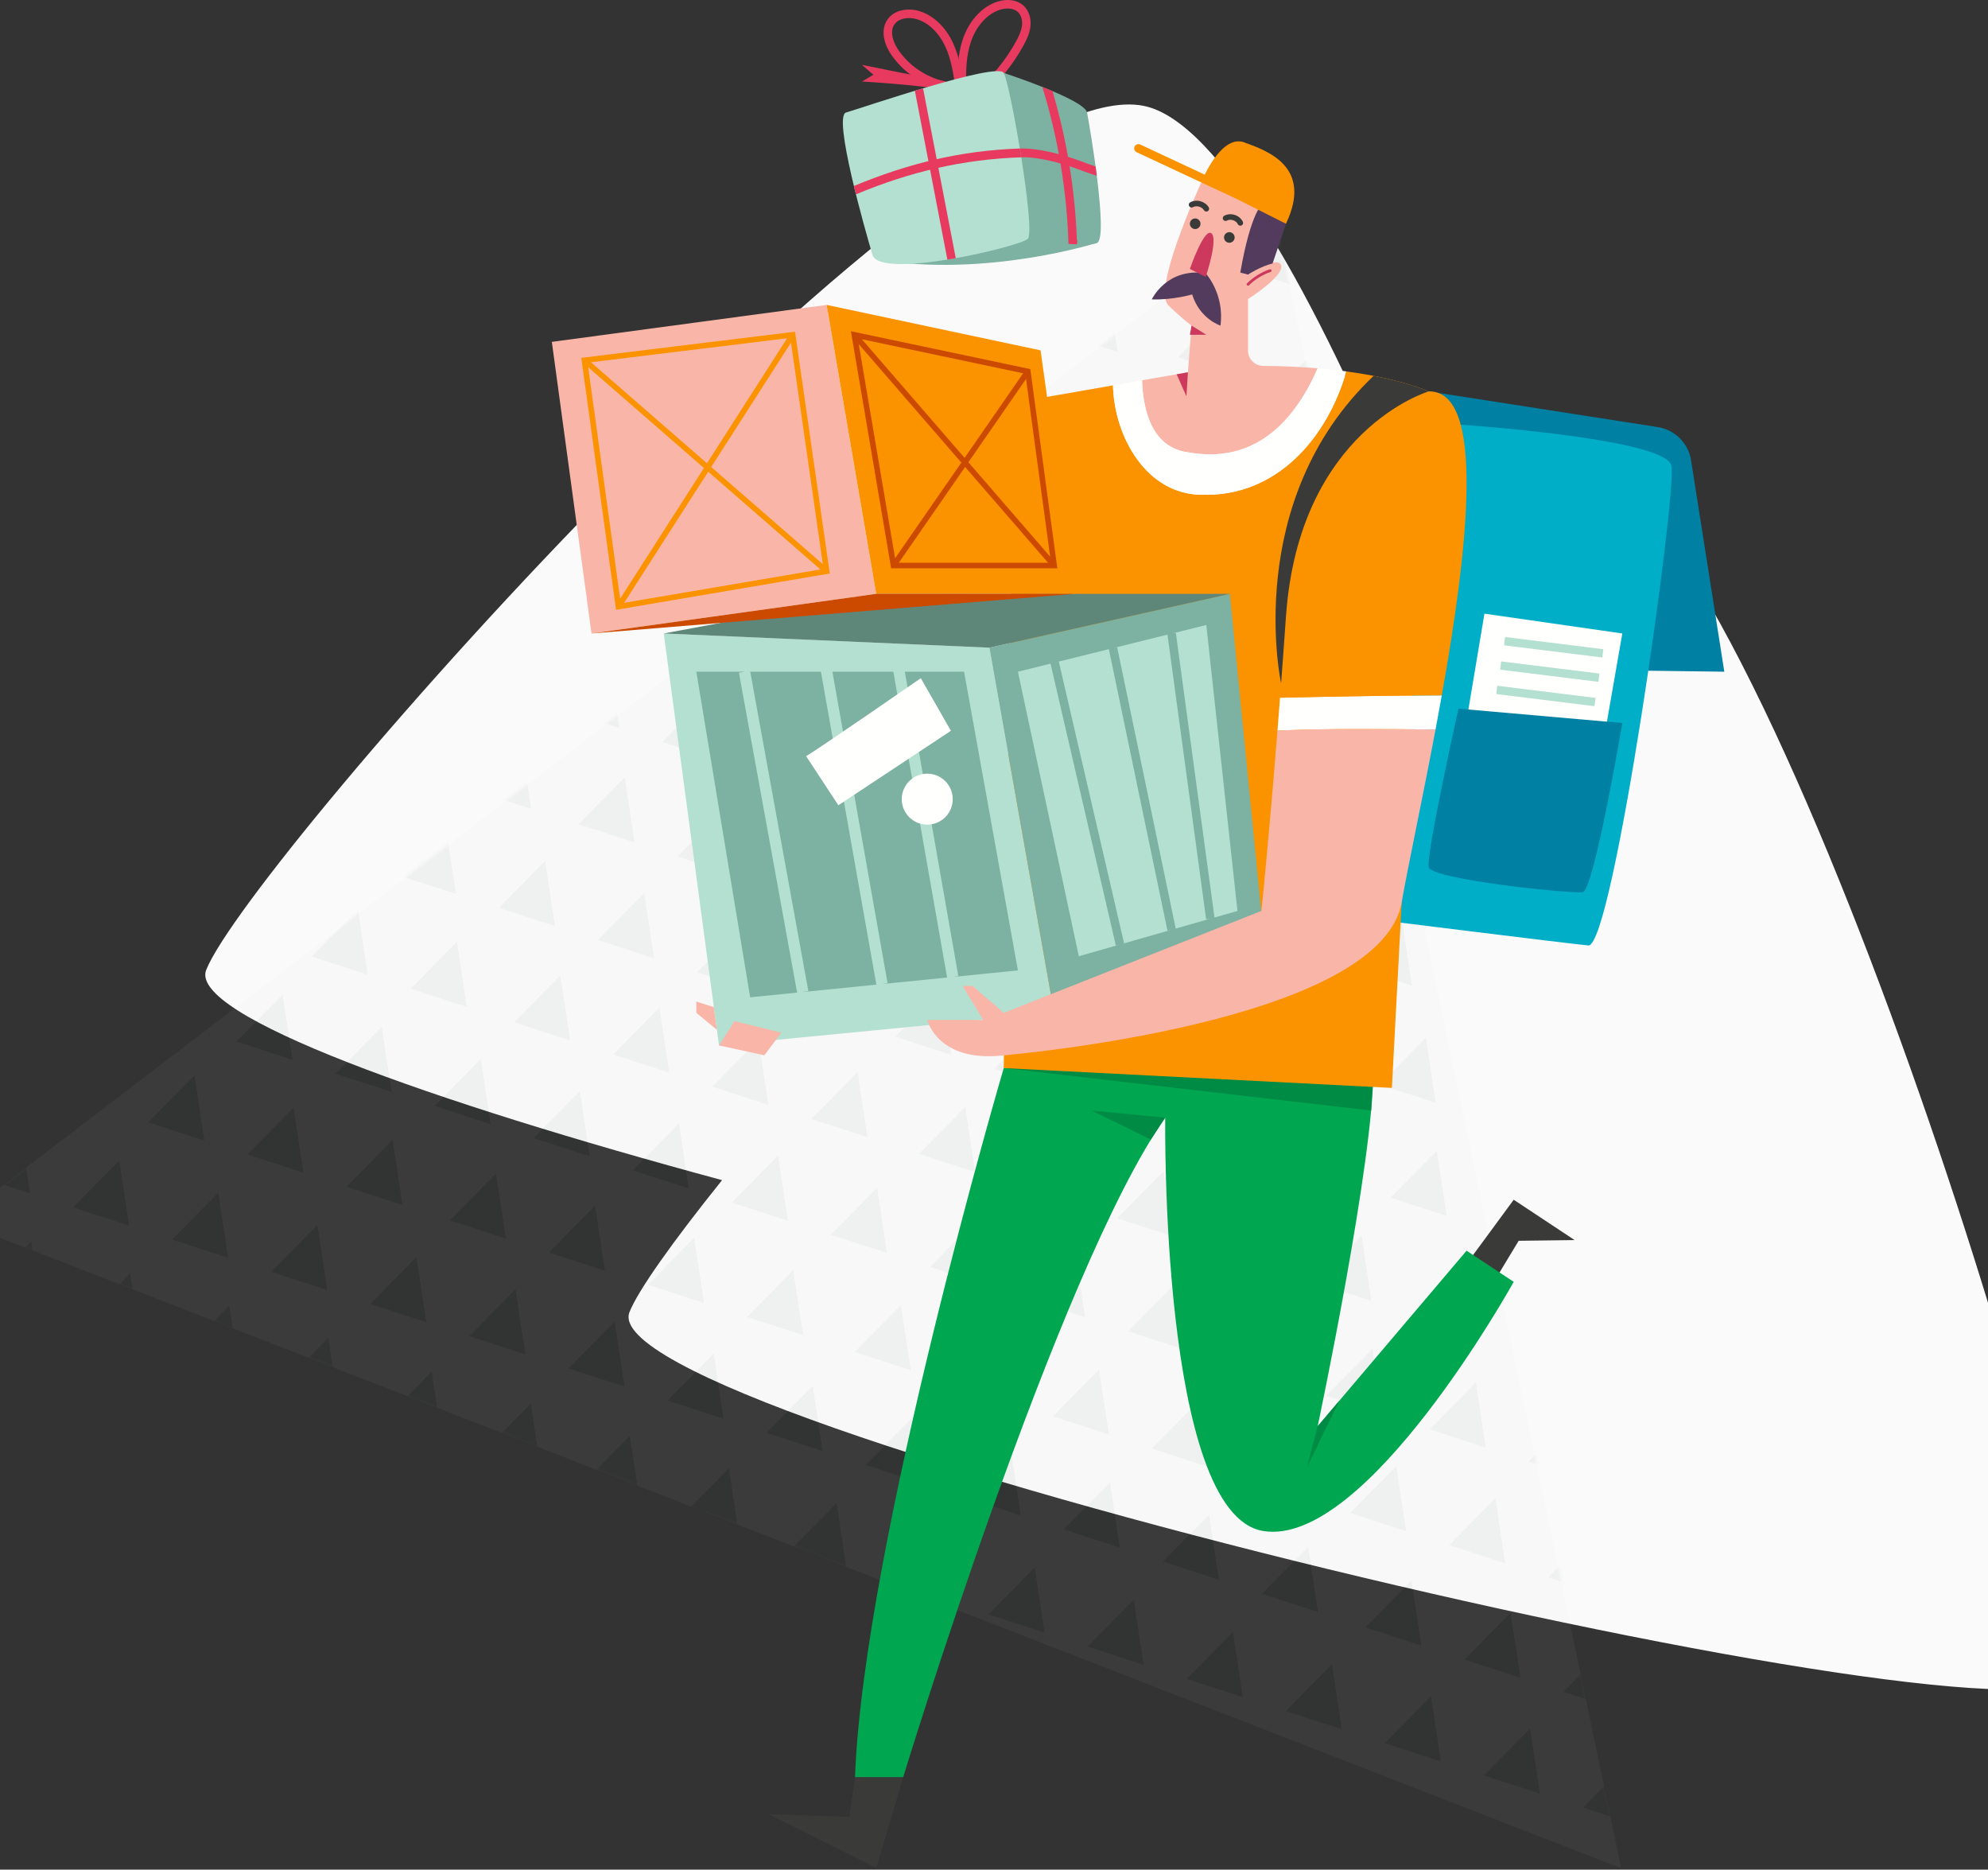 <?xml version="1.0" encoding="UTF-8"?>
<svg width="552px" height="519px" viewBox="0 0 552 519" version="1.1" xmlns="http://www.w3.org/2000/svg" xmlns:xlink="http://www.w3.org/1999/xlink">
    <rect x="0" y="0" width="552" height="519" fill="#333333" stroke="none"/>
    <!-- Generator: sketchtool 56.3 (101010) - https://sketch.com -->
    <title>16F6EEAC-8185-4106-A4CD-2EDC4C6DE52E</title>
    <desc>Created with sketchtool.</desc>
    <defs>
        <polygon id="path-1" points="233.923 0.256 495.557 379.341 0.384 407.422"></polygon>
    </defs>
    <g id="Page-1" stroke="none" stroke-width="1" fill="none" fill-rule="evenodd">
        <g id="Pricing" transform="translate(-888, -1794)">
            <g id="Group-40" transform="translate(102, 1580)">
                <g id="Group-26" transform="translate(764, 191)">
                    <path d="M265.143,164.332 C289.69,105.183 316.429,56.724 337.349,52.405 C391.131,41.301 585.715,261.898 597.739,292.232 C602.732,304.828 535.376,328.775 454.506,350.6 C468.471,368.004 477.852,381.273 480.21,387.223 C492.234,417.557 84.665,513.725 79.23,487.529 C73.795,461.332 166.039,158.5 219.82,147.396 C230.344,145.223 246.26,151.922 265.143,164.332 Z" id="Combined-Shape" fill="#FAFAFA" transform="translate(338.5, 272) scale(-1, 1) translate(-338.5, -272) "></path>
                    <g id="Group-14" opacity="0.05" transform="translate(299.537, 271.641) scale(-1, 1) rotate(-18) translate(-299.537, -271.641) translate(51.537, 67.641)">
                        <mask id="mask-2" fill="white">
                            <use xlink:href="#path-1"></use>
                        </mask>
                        <use id="Mask" fill="#D8D8D8" opacity="0" xlink:href="#path-1"></use>
                        <g mask="url(#mask-2)">
                            <g transform="translate(-29.58, -139.455)">
                                <g id="Group-13" transform="translate(277.933, 0)">
                                    <polygon id="Triangle-Copy-28" fill="#15232B" points="8.175 86.72 16.349 103.059 0 103.059"></polygon>
                                    <polygon id="Triangle-Copy-27" fill="#15232B" points="37.1 86.72 45.274 103.059 28.925 103.059"></polygon>
                                    <polygon id="Triangle-Copy-26" fill="#15232B" points="66.025 86.72 74.199 103.059 57.85 103.059"></polygon>
                                    <polygon id="Triangle-Copy-56" fill="#15232B" points="23.266 115.627 31.44 131.966 15.091 131.966"></polygon>
                                    <polygon id="Triangle-Copy-55" fill="#15232B" points="52.191 115.627 60.366 131.966 44.017 131.966"></polygon>
                                    <polygon id="Triangle-Copy-54" fill="#15232B" points="81.116 115.627 89.291 131.966 72.942 131.966"></polygon>
                                    <polygon id="Triangle-Copy-53" fill="#15232B" points="110.041 115.627 118.216 131.966 101.867 131.966"></polygon>
                                    <polygon id="Triangle-Copy-52" fill="#15232B" points="140.224 115.627 148.399 131.966 132.05 131.966"></polygon>
                                    <polygon id="Triangle-Copy-47" fill="#15232B" points="8.175 144.534 16.349 160.873 0 160.873"></polygon>
                                    <polygon id="Triangle-Copy-46" fill="#15232B" points="37.1 144.534 45.274 160.873 28.925 160.873"></polygon>
                                    <polygon id="Triangle-Copy-45" fill="#15232B" points="66.025 144.534 74.199 160.873 57.85 160.873"></polygon>
                                    <polygon id="Triangle-Copy-44" fill="#15232B" points="94.95 144.534 103.125 160.873 86.776 160.873"></polygon>
                                    <polygon id="Triangle-Copy-43" fill="#15232B" points="123.875 144.534 132.05 160.873 115.701 160.873"></polygon>
                                    <polygon id="Triangle-Copy-42" fill="#15232B" points="152.8 144.534 160.975 160.873 144.626 160.873"></polygon>
                                    <polygon id="Triangle-Copy-41" fill="#15232B" points="181.726 144.534 189.9 160.873 173.551 160.873"></polygon>
                                    <polygon id="Triangle-Copy-40" fill="#15232B" points="210.651 144.534 218.825 160.873 202.476 160.873"></polygon>
                                    <polygon id="Triangle-Copy-39" fill="#15232B" points="239.576 144.534 247.75 160.873 231.401 160.873"></polygon>
                                    <polygon id="Triangle-Copy-75" fill="#15232B" points="23.266 173.441 31.44 189.779 15.091 189.779"></polygon>
                                    <polygon id="Triangle-Copy-74" fill="#15232B" points="52.191 173.441 60.366 189.779 44.017 189.779"></polygon>
                                    <polygon id="Triangle-Copy-73" fill="#15232B" points="81.116 173.441 89.291 189.779 72.942 189.779"></polygon>
                                    <polygon id="Triangle-Copy-72" fill="#15232B" points="110.041 173.441 118.216 189.779 101.867 189.779"></polygon>
                                    <polygon id="Triangle-Copy-71" fill="#15232B" points="140.224 173.441 148.399 189.779 132.05 189.779"></polygon>
                                    <polygon id="Triangle-Copy-70" fill="#15232B" points="169.149 173.441 177.324 189.779 160.975 189.779"></polygon>
                                    <polygon id="Triangle-Copy-69" fill="#15232B" points="198.075 173.441 206.249 189.779 189.9 189.779"></polygon>
                                    <polygon id="Triangle-Copy-68" fill="#15232B" points="227 173.441 235.174 189.779 218.825 189.779"></polygon>
                                    <polygon id="Triangle-Copy-67" fill="#15232B" points="255.925 173.441 264.099 189.779 247.75 189.779"></polygon>
                                    <polygon id="Triangle-Copy-66" fill="#15232B" points="8.175 202.348 16.349 218.686 0 218.686"></polygon>
                                    <polygon id="Triangle-Copy-65" fill="#15232B" points="37.1 202.348 45.274 218.686 28.925 218.686"></polygon>
                                    <polygon id="Triangle-Copy-64" fill="#15232B" points="66.025 202.348 74.199 218.686 57.85 218.686"></polygon>
                                    <polygon id="Triangle-Copy-63" fill="#15232B" points="94.95 202.348 103.125 218.686 86.776 218.686"></polygon>
                                    <polygon id="Triangle-Copy-62" fill="#15232B" points="123.875 202.348 132.05 218.686 115.701 218.686"></polygon>
                                    <polygon id="Triangle-Copy-61" fill="#15232B" points="152.8 202.348 160.975 218.686 144.626 218.686"></polygon>
                                    <polygon id="Triangle-Copy-60" fill="#15232B" points="181.726 202.348 189.9 218.686 173.551 218.686"></polygon>
                                    <polygon id="Triangle-Copy-59" fill="#15232B" points="210.651 202.348 218.825 218.686 202.476 218.686"></polygon>
                                    <polygon id="Triangle-Copy-58" fill="#15232B" points="239.576 202.348 247.75 218.686 231.401 218.686"></polygon>
                                    <polygon id="Triangle-Copy-57" fill="#15232B" points="268.501 202.348 276.676 218.686 260.327 218.686"></polygon>
                                    <polygon id="Triangle-Copy-94" fill="#15232B" points="23.266 231.254 31.44 247.593 15.091 247.593"></polygon>
                                    <polygon id="Triangle-Copy-93" fill="#15232B" points="52.191 231.254 60.366 247.593 44.017 247.593"></polygon>
                                    <polygon id="Triangle-Copy-92" fill="#15232B" points="81.116 231.254 89.291 247.593 72.942 247.593"></polygon>
                                    <polygon id="Triangle-Copy-91" fill="#15232B" points="110.041 231.254 118.216 247.593 101.867 247.593"></polygon>
                                    <polygon id="Triangle-Copy-90" fill="#15232B" points="140.224 231.254 148.399 247.593 132.05 247.593"></polygon>
                                    <polygon id="Triangle-Copy-89" fill="#15232B" points="169.149 231.254 177.324 247.593 160.975 247.593"></polygon>
                                    <polygon id="Triangle-Copy-88" fill="#15232B" points="198.075 231.254 206.249 247.593 189.9 247.593"></polygon>
                                    <polygon id="Triangle-Copy-87" fill="#15232B" points="227 231.254 235.174 247.593 218.825 247.593"></polygon>
                                    <polygon id="Triangle-Copy-86" fill="#15232B" points="255.925 231.254 264.099 247.593 247.75 247.593"></polygon>
                                    <polygon id="Triangle-Copy-85" fill="#15232B" points="8.175 260.161 16.349 276.5 0 276.5"></polygon>
                                    <polygon id="Triangle-Copy-84" fill="#15232B" points="37.1 260.161 45.274 276.5 28.925 276.5"></polygon>
                                    <polygon id="Triangle-Copy-83" fill="#15232B" points="66.025 260.161 74.199 276.5 57.85 276.5"></polygon>
                                    <polygon id="Triangle-Copy-82" fill="#15232B" points="94.95 260.161 103.125 276.5 86.776 276.5"></polygon>
                                    <polygon id="Triangle-Copy-81" fill="#15232B" points="123.875 260.161 132.05 276.5 115.701 276.5"></polygon>
                                    <polygon id="Triangle-Copy-80" fill="#15232B" points="152.8 260.161 160.975 276.5 144.626 276.5"></polygon>
                                    <polygon id="Triangle-Copy-79" fill="#15232B" points="181.726 260.161 189.9 276.5 173.551 276.5"></polygon>
                                    <polygon id="Triangle-Copy-78" fill="#15232B" points="210.651 260.161 218.825 276.5 202.476 276.5"></polygon>
                                    <polygon id="Triangle-Copy-77" fill="#15232B" points="239.576 260.161 247.75 276.5 231.401 276.5"></polygon>
                                    <polygon id="Triangle-Copy-76" fill="#15232B" points="268.501 260.161 276.676 276.5 260.327 276.5"></polygon>
                                </g>
                                <g id="Group-13-Copy-3" transform="translate(276.676, 286.554)">
                                    <polygon id="Triangle" fill="#15232B" points="23.266 0 31.44 16.339 15.091 16.339"></polygon>
                                    <polygon id="Triangle-Copy" fill="#15232B" points="52.191 0 60.366 16.339 44.017 16.339"></polygon>
                                    <polygon id="Triangle-Copy-2" fill="#15232B" points="81.116 0 89.291 16.339 72.942 16.339"></polygon>
                                    <polygon id="Triangle-Copy-3" fill="#15232B" points="110.041 0 118.216 16.339 101.867 16.339"></polygon>
                                    <polygon id="Triangle-Copy-4" fill="#15232B" points="140.224 0 148.399 16.339 132.05 16.339"></polygon>
                                    <polygon id="Triangle-Copy-5" fill="#15232B" points="169.149 0 177.324 16.339 160.975 16.339"></polygon>
                                    <polygon id="Triangle-Copy-6" fill="#15232B" points="198.075 0 206.249 16.339 189.9 16.339"></polygon>
                                    <polygon id="Triangle-Copy-7" fill="#15232B" points="227 0 235.174 16.339 218.825 16.339"></polygon>
                                    <polygon id="Triangle-Copy-8" fill="#15232B" points="255.925 0 264.099 16.339 247.75 16.339"></polygon>
                                    <polygon id="Triangle-Copy-17" fill="#15232B" points="8.175 28.907 16.349 45.245 0 45.245"></polygon>
                                    <polygon id="Triangle-Copy-16" fill="#15232B" points="37.1 28.907 45.274 45.245 28.925 45.245"></polygon>
                                    <polygon id="Triangle-Copy-15" fill="#15232B" points="66.025 28.907 74.199 45.245 57.85 45.245"></polygon>
                                    <polygon id="Triangle-Copy-14" fill="#15232B" points="94.95 28.907 103.125 45.245 86.776 45.245"></polygon>
                                    <polygon id="Triangle-Copy-13" fill="#15232B" points="123.875 28.907 132.05 45.245 115.701 45.245"></polygon>
                                    <polygon id="Triangle-Copy-12" fill="#15232B" points="152.8 28.907 160.975 45.245 144.626 45.245"></polygon>
                                    <polygon id="Triangle-Copy-11" fill="#15232B" points="181.726 28.907 189.9 45.245 173.551 45.245"></polygon>
                                    <polygon id="Triangle-Copy-10" fill="#15232B" points="210.651 28.907 218.825 45.245 202.476 45.245"></polygon>
                                    <polygon id="Triangle-Copy-9" fill="#15232B" points="239.576 28.907 247.75 45.245 231.401 45.245"></polygon>
                                    <polygon id="Triangle-Copy-18" fill="#15232B" points="268.501 28.907 276.676 45.245 260.327 45.245"></polygon>
                                    <polygon id="Triangle-Copy-37" fill="#15232B" points="23.266 57.814 31.44 74.152 15.091 74.152"></polygon>
                                    <polygon id="Triangle-Copy-36" fill="#15232B" points="52.191 57.814 60.366 74.152 44.017 74.152"></polygon>
                                    <polygon id="Triangle-Copy-35" fill="#15232B" points="81.116 57.814 89.291 74.152 72.942 74.152"></polygon>
                                    <polygon id="Triangle-Copy-34" fill="#15232B" points="110.041 57.814 118.216 74.152 101.867 74.152"></polygon>
                                    <polygon id="Triangle-Copy-33" fill="#15232B" points="140.224 57.814 148.399 74.152 132.05 74.152"></polygon>
                                    <polygon id="Triangle-Copy-32" fill="#15232B" points="169.149 57.814 177.324 74.152 160.975 74.152"></polygon>
                                    <polygon id="Triangle-Copy-31" fill="#15232B" points="198.075 57.814 206.249 74.152 189.9 74.152"></polygon>
                                    <polygon id="Triangle-Copy-30" fill="#15232B" points="227 57.814 235.174 74.152 218.825 74.152"></polygon>
                                    <polygon id="Triangle-Copy-29" fill="#15232B" points="255.925 57.814 264.099 74.152 247.75 74.152"></polygon>
                                    <polygon id="Triangle-Copy-28" fill="#15232B" points="8.175 86.72 16.349 103.059 0 103.059"></polygon>
                                    <polygon id="Triangle-Copy-27" fill="#15232B" points="37.1 86.72 45.274 103.059 28.925 103.059"></polygon>
                                    <polygon id="Triangle-Copy-26" fill="#15232B" points="66.025 86.72 74.199 103.059 57.85 103.059"></polygon>
                                    <polygon id="Triangle-Copy-25" fill="#15232B" points="94.95 86.72 103.125 103.059 86.776 103.059"></polygon>
                                    <polygon id="Triangle-Copy-24" fill="#15232B" points="123.875 86.72 132.05 103.059 115.701 103.059"></polygon>
                                    <polygon id="Triangle-Copy-23" fill="#15232B" points="152.8 86.72 160.975 103.059 144.626 103.059"></polygon>
                                    <polygon id="Triangle-Copy-22" fill="#15232B" points="181.726 86.72 189.9 103.059 173.551 103.059"></polygon>
                                    <polygon id="Triangle-Copy-21" fill="#15232B" points="210.651 86.72 218.825 103.059 202.476 103.059"></polygon>
                                    <polygon id="Triangle-Copy-20" fill="#15232B" points="239.576 86.72 247.75 103.059 231.401 103.059"></polygon>
                                    <polygon id="Triangle-Copy-19" fill="#15232B" points="268.501 86.72 276.676 103.059 260.327 103.059"></polygon>
                                    <polygon id="Triangle-Copy-56" fill="#15232B" points="23.266 115.627 31.44 131.966 15.091 131.966"></polygon>
                                    <polygon id="Triangle-Copy-55" fill="#15232B" points="52.191 115.627 60.366 131.966 44.017 131.966"></polygon>
                                    <polygon id="Triangle-Copy-54" fill="#15232B" points="81.116 115.627 89.291 131.966 72.942 131.966"></polygon>
                                    <polygon id="Triangle-Copy-53" fill="#15232B" points="110.041 115.627 118.216 131.966 101.867 131.966"></polygon>
                                    <polygon id="Triangle-Copy-52" fill="#15232B" points="140.224 115.627 148.399 131.966 132.05 131.966"></polygon>
                                    <polygon id="Triangle-Copy-51" fill="#15232B" points="169.149 115.627 177.324 131.966 160.975 131.966"></polygon>
                                    <polygon id="Triangle-Copy-50" fill="#15232B" points="198.075 115.627 206.249 131.966 189.9 131.966"></polygon>
                                    <polygon id="Triangle-Copy-49" fill="#15232B" points="227 115.627 235.174 131.966 218.825 131.966"></polygon>
                                    <polygon id="Triangle-Copy-48" fill="#15232B" points="255.925 115.627 264.099 131.966 247.75 131.966"></polygon>
                                    <polygon id="Triangle-Copy-47" fill="#15232B" points="8.175 144.534 16.349 160.873 0 160.873"></polygon>
                                    <polygon id="Triangle-Copy-46" fill="#15232B" points="37.1 144.534 45.274 160.873 28.925 160.873"></polygon>
                                    <polygon id="Triangle-Copy-45" fill="#15232B" points="66.025 144.534 74.199 160.873 57.85 160.873"></polygon>
                                    <polygon id="Triangle-Copy-44" fill="#15232B" points="94.95 144.534 103.125 160.873 86.776 160.873"></polygon>
                                    <polygon id="Triangle-Copy-43" fill="#15232B" points="123.875 144.534 132.05 160.873 115.701 160.873"></polygon>
                                    <polygon id="Triangle-Copy-42" fill="#15232B" points="152.8 144.534 160.975 160.873 144.626 160.873"></polygon>
                                    <polygon id="Triangle-Copy-41" fill="#15232B" points="181.726 144.534 189.9 160.873 173.551 160.873"></polygon>
                                    <polygon id="Triangle-Copy-40" fill="#15232B" points="210.651 144.534 218.825 160.873 202.476 160.873"></polygon>
                                    <polygon id="Triangle-Copy-39" fill="#15232B" points="239.576 144.534 247.75 160.873 231.401 160.873"></polygon>
                                    <polygon id="Triangle-Copy-38" fill="#15232B" points="268.501 144.534 276.676 160.873 260.327 160.873"></polygon>
                                    <polygon id="Triangle-Copy-75" fill="#15232B" points="23.266 173.441 31.44 189.779 15.091 189.779"></polygon>
                                    <polygon id="Triangle-Copy-74" fill="#15232B" points="52.191 173.441 60.366 189.779 44.017 189.779"></polygon>
                                    <polygon id="Triangle-Copy-73" fill="#15232B" points="81.116 173.441 89.291 189.779 72.942 189.779"></polygon>
                                    <polygon id="Triangle-Copy-72" fill="#15232B" points="110.041 173.441 118.216 189.779 101.867 189.779"></polygon>
                                    <polygon id="Triangle-Copy-71" fill="#15232B" points="140.224 173.441 148.399 189.779 132.05 189.779"></polygon>
                                    <polygon id="Triangle-Copy-70" fill="#15232B" points="169.149 173.441 177.324 189.779 160.975 189.779"></polygon>
                                    <polygon id="Triangle-Copy-69" fill="#15232B" points="198.075 173.441 206.249 189.779 189.9 189.779"></polygon>
                                    <polygon id="Triangle-Copy-68" fill="#15232B" points="227 173.441 235.174 189.779 218.825 189.779"></polygon>
                                    <polygon id="Triangle-Copy-67" fill="#15232B" points="255.925 173.441 264.099 189.779 247.75 189.779"></polygon>
                                    <polygon id="Triangle-Copy-66" fill="#15232B" points="8.175 202.348 16.349 218.686 0 218.686"></polygon>
                                    <polygon id="Triangle-Copy-65" fill="#15232B" points="37.1 202.348 45.274 218.686 28.925 218.686"></polygon>
                                    <polygon id="Triangle-Copy-64" fill="#15232B" points="66.025 202.348 74.199 218.686 57.85 218.686"></polygon>
                                    <polygon id="Triangle-Copy-63" fill="#15232B" points="94.95 202.348 103.125 218.686 86.776 218.686"></polygon>
                                    <polygon id="Triangle-Copy-62" fill="#15232B" points="123.875 202.348 132.05 218.686 115.701 218.686"></polygon>
                                    <polygon id="Triangle-Copy-61" fill="#15232B" points="152.8 202.348 160.975 218.686 144.626 218.686"></polygon>
                                    <polygon id="Triangle-Copy-60" fill="#15232B" points="181.726 202.348 189.9 218.686 173.551 218.686"></polygon>
                                    <polygon id="Triangle-Copy-59" fill="#15232B" points="210.651 202.348 218.825 218.686 202.476 218.686"></polygon>
                                    <polygon id="Triangle-Copy-58" fill="#15232B" points="239.576 202.348 247.75 218.686 231.401 218.686"></polygon>
                                    <polygon id="Triangle-Copy-94" fill="#15232B" points="23.266 231.254 31.44 247.593 15.091 247.593"></polygon>
                                    <polygon id="Triangle-Copy-93" fill="#15232B" points="52.191 231.254 60.366 247.593 44.017 247.593"></polygon>
                                    <polygon id="Triangle-Copy-92" fill="#15232B" points="81.116 231.254 89.291 247.593 72.942 247.593"></polygon>
                                    <polygon id="Triangle-Copy-91" fill="#15232B" points="110.041 231.254 118.216 247.593 101.867 247.593"></polygon>
                                    <polygon id="Triangle-Copy-90" fill="#15232B" points="140.224 231.254 148.399 247.593 132.05 247.593"></polygon>
                                    <polygon id="Triangle-Copy-89" fill="#15232B" points="169.149 231.254 177.324 247.593 160.975 247.593"></polygon>
                                    <polygon id="Triangle-Copy-88" fill="#15232B" points="198.075 231.254 206.249 247.593 189.9 247.593"></polygon>
                                    <polygon id="Triangle-Copy-87" fill="#15232B" points="227 231.254 235.174 247.593 218.825 247.593"></polygon>
                                    <polygon id="Triangle-Copy-85" fill="#15232B" points="8.175 260.161 16.349 276.5 0 276.5"></polygon>
                                    <polygon id="Triangle-Copy-84" fill="#15232B" points="37.1 260.161 45.274 276.5 28.925 276.5"></polygon>
                                    <polygon id="Triangle-Copy-83" fill="#15232B" points="66.025 260.161 74.199 276.5 57.85 276.5"></polygon>
                                    <polygon id="Triangle-Copy-82" fill="#15232B" points="94.95 260.161 103.125 276.5 86.776 276.5"></polygon>
                                    <polygon id="Triangle-Copy-81" fill="#15232B" points="123.875 260.161 132.05 276.5 115.701 276.5"></polygon>
                                    <polygon id="Triangle-Copy-80" fill="#15232B" points="152.8 260.161 160.975 276.5 144.626 276.5"></polygon>
                                    <polygon id="Triangle-Copy-79" fill="#15232B" points="181.726 260.161 189.9 276.5 173.551 276.5"></polygon>
                                    <polygon id="Triangle-Copy-78" fill="#15232B" points="210.651 260.161 218.825 276.5 202.476 276.5"></polygon>
                                </g>
                                <g id="Group-13-Copy" transform="translate(0, 25.136)">
                                    <polygon id="Triangle-Copy-2" fill="#15232B" points="81.116 0 89.291 16.339 72.942 16.339"></polygon>
                                    <polygon id="Triangle-Copy-3" fill="#15232B" points="110.041 0 118.216 16.339 101.867 16.339"></polygon>
                                    <polygon id="Triangle-Copy-4" fill="#15232B" points="140.224 0 148.399 16.339 132.05 16.339"></polygon>
                                    <polygon id="Triangle-Copy-14" fill="#15232B" points="94.95 28.907 103.125 45.245 86.776 45.245"></polygon>
                                    <polygon id="Triangle-Copy-13" fill="#15232B" points="123.875 28.907 132.05 45.245 115.701 45.245"></polygon>
                                    <polygon id="Triangle-Copy-12" fill="#15232B" points="152.8 28.907 160.975 45.245 144.626 45.245"></polygon>
                                    <polygon id="Triangle-Copy-11" fill="#15232B" points="181.726 28.907 189.9 45.245 173.551 45.245"></polygon>
                                    <polygon id="Triangle-Copy-10" fill="#15232B" points="210.651 28.907 218.825 45.245 202.476 45.245"></polygon>
                                    <polygon id="Triangle-Copy-9" fill="#15232B" points="239.576 28.907 247.75 45.245 231.401 45.245"></polygon>
                                    <polygon id="Triangle-Copy-35" fill="#15232B" points="81.116 57.814 89.291 74.152 72.942 74.152"></polygon>
                                    <polygon id="Triangle-Copy-34" fill="#15232B" points="110.041 57.814 118.216 74.152 101.867 74.152"></polygon>
                                    <polygon id="Triangle-Copy-33" fill="#15232B" points="140.224 57.814 148.399 74.152 132.05 74.152"></polygon>
                                    <polygon id="Triangle-Copy-32" fill="#15232B" points="169.149 57.814 177.324 74.152 160.975 74.152"></polygon>
                                    <polygon id="Triangle-Copy-31" fill="#15232B" points="198.075 57.814 206.249 74.152 189.9 74.152"></polygon>
                                    <polygon id="Triangle-Copy-30" fill="#15232B" points="227 57.814 235.174 74.152 218.825 74.152"></polygon>
                                    <polygon id="Triangle-Copy-29" fill="#15232B" points="255.925 57.814 264.099 74.152 247.75 74.152"></polygon>
                                    <polygon id="Triangle-Copy-26" fill="#15232B" points="66.025 86.72 74.199 103.059 57.85 103.059"></polygon>
                                    <polygon id="Triangle-Copy-25" fill="#15232B" points="94.95 86.72 103.125 103.059 86.776 103.059"></polygon>
                                    <polygon id="Triangle-Copy-24" fill="#15232B" points="123.875 86.72 132.05 103.059 115.701 103.059"></polygon>
                                    <polygon id="Triangle-Copy-23" fill="#15232B" points="152.8 86.72 160.975 103.059 144.626 103.059"></polygon>
                                    <polygon id="Triangle-Copy-22" fill="#15232B" points="181.726 86.72 189.9 103.059 173.551 103.059"></polygon>
                                    <polygon id="Triangle-Copy-21" fill="#15232B" points="210.651 86.72 218.825 103.059 202.476 103.059"></polygon>
                                    <polygon id="Triangle-Copy-20" fill="#15232B" points="239.576 86.72 247.75 103.059 231.401 103.059"></polygon>
                                    <polygon id="Triangle-Copy-19" fill="#15232B" points="268.501 86.72 276.676 103.059 260.327 103.059"></polygon>
                                    <polygon id="Triangle-Copy-55" fill="#15232B" points="52.191 115.627 60.366 131.966 44.017 131.966"></polygon>
                                    <polygon id="Triangle-Copy-54" fill="#15232B" points="81.116 115.627 89.291 131.966 72.942 131.966"></polygon>
                                    <polygon id="Triangle-Copy-53" fill="#15232B" points="110.041 115.627 118.216 131.966 101.867 131.966"></polygon>
                                    <polygon id="Triangle-Copy-52" fill="#15232B" points="140.224 115.627 148.399 131.966 132.05 131.966"></polygon>
                                    <polygon id="Triangle-Copy-51" fill="#15232B" points="169.149 115.627 177.324 131.966 160.975 131.966"></polygon>
                                    <polygon id="Triangle-Copy-50" fill="#15232B" points="198.075 115.627 206.249 131.966 189.9 131.966"></polygon>
                                    <polygon id="Triangle-Copy-49" fill="#15232B" points="227 115.627 235.174 131.966 218.825 131.966"></polygon>
                                    <polygon id="Triangle-Copy-48" fill="#15232B" points="255.925 115.627 264.099 131.966 247.75 131.966"></polygon>
                                    <polygon id="Triangle-Copy-46" fill="#15232B" points="37.1 144.534 45.274 160.873 28.925 160.873"></polygon>
                                    <polygon id="Triangle-Copy-45" fill="#15232B" points="66.025 144.534 74.199 160.873 57.85 160.873"></polygon>
                                    <polygon id="Triangle-Copy-44" fill="#15232B" points="94.95 144.534 103.125 160.873 86.776 160.873"></polygon>
                                    <polygon id="Triangle-Copy-43" fill="#15232B" points="123.875 144.534 132.05 160.873 115.701 160.873"></polygon>
                                    <polygon id="Triangle-Copy-42" fill="#15232B" points="152.8 144.534 160.975 160.873 144.626 160.873"></polygon>
                                    <polygon id="Triangle-Copy-41" fill="#15232B" points="181.726 144.534 189.9 160.873 173.551 160.873"></polygon>
                                    <polygon id="Triangle-Copy-40" fill="#15232B" points="210.651 144.534 218.825 160.873 202.476 160.873"></polygon>
                                    <polygon id="Triangle-Copy-39" fill="#15232B" points="239.576 144.534 247.75 160.873 231.401 160.873"></polygon>
                                    <polygon id="Triangle-Copy-38" fill="#15232B" points="268.501 144.534 276.676 160.873 260.327 160.873"></polygon>
                                    <polygon id="Triangle-Copy-75" fill="#15232B" points="23.266 173.441 31.44 189.779 15.091 189.779"></polygon>
                                    <polygon id="Triangle-Copy-74" fill="#15232B" points="52.191 173.441 60.366 189.779 44.017 189.779"></polygon>
                                    <polygon id="Triangle-Copy-73" fill="#15232B" points="81.116 173.441 89.291 189.779 72.942 189.779"></polygon>
                                    <polygon id="Triangle-Copy-72" fill="#15232B" points="110.041 173.441 118.216 189.779 101.867 189.779"></polygon>
                                    <polygon id="Triangle-Copy-71" fill="#15232B" points="140.224 173.441 148.399 189.779 132.05 189.779"></polygon>
                                    <polygon id="Triangle-Copy-70" fill="#15232B" points="169.149 173.441 177.324 189.779 160.975 189.779"></polygon>
                                    <polygon id="Triangle-Copy-69" fill="#15232B" points="198.075 173.441 206.249 189.779 189.9 189.779"></polygon>
                                    <polygon id="Triangle-Copy-68" fill="#15232B" points="227 173.441 235.174 189.779 218.825 189.779"></polygon>
                                    <polygon id="Triangle-Copy-67" fill="#15232B" points="255.925 173.441 264.099 189.779 247.75 189.779"></polygon>
                                    <polygon id="Triangle-Copy-65" fill="#15232B" points="37.1 202.348 45.274 218.686 28.925 218.686"></polygon>
                                    <polygon id="Triangle-Copy-64" fill="#15232B" points="66.025 202.348 74.199 218.686 57.85 218.686"></polygon>
                                    <polygon id="Triangle-Copy-63" fill="#15232B" points="94.95 202.348 103.125 218.686 86.776 218.686"></polygon>
                                    <polygon id="Triangle-Copy-62" fill="#15232B" points="123.875 202.348 132.05 218.686 115.701 218.686"></polygon>
                                    <polygon id="Triangle-Copy-61" fill="#15232B" points="152.8 202.348 160.975 218.686 144.626 218.686"></polygon>
                                    <polygon id="Triangle-Copy-60" fill="#15232B" points="181.726 202.348 189.9 218.686 173.551 218.686"></polygon>
                                    <polygon id="Triangle-Copy-59" fill="#15232B" points="210.651 202.348 218.825 218.686 202.476 218.686"></polygon>
                                    <polygon id="Triangle-Copy-58" fill="#15232B" points="239.576 202.348 247.75 218.686 231.401 218.686"></polygon>
                                    <polygon id="Triangle-Copy-57" fill="#15232B" points="268.501 202.348 276.676 218.686 260.327 218.686"></polygon>
                                    <polygon id="Triangle-Copy-94" fill="#15232B" points="23.266 231.254 31.44 247.593 15.091 247.593"></polygon>
                                    <polygon id="Triangle-Copy-93" fill="#15232B" points="52.191 231.254 60.366 247.593 44.017 247.593"></polygon>
                                    <polygon id="Triangle-Copy-92" fill="#15232B" points="81.116 231.254 89.291 247.593 72.942 247.593"></polygon>
                                    <polygon id="Triangle-Copy-91" fill="#15232B" points="110.041 231.254 118.216 247.593 101.867 247.593"></polygon>
                                    <polygon id="Triangle-Copy-90" fill="#15232B" points="140.224 231.254 148.399 247.593 132.05 247.593"></polygon>
                                    <polygon id="Triangle-Copy-89" fill="#15232B" points="169.149 231.254 177.324 247.593 160.975 247.593"></polygon>
                                    <polygon id="Triangle-Copy-88" fill="#15232B" points="198.075 231.254 206.249 247.593 189.9 247.593"></polygon>
                                    <polygon id="Triangle-Copy-87" fill="#15232B" points="227 231.254 235.174 247.593 218.825 247.593"></polygon>
                                    <polygon id="Triangle-Copy-86" fill="#15232B" points="255.925 231.254 264.099 247.593 247.75 247.593"></polygon>
                                    <polygon id="Triangle-Copy-85" fill="#15232B" points="8.175 260.161 16.349 276.5 0 276.5"></polygon>
                                    <polygon id="Triangle-Copy-84" fill="#15232B" points="37.1 260.161 45.274 276.5 28.925 276.5"></polygon>
                                    <polygon id="Triangle-Copy-83" fill="#15232B" points="66.025 260.161 74.199 276.5 57.85 276.5"></polygon>
                                    <polygon id="Triangle-Copy-82" fill="#15232B" points="94.95 260.161 103.125 276.5 86.776 276.5"></polygon>
                                    <polygon id="Triangle-Copy-81" fill="#15232B" points="123.875 260.161 132.05 276.5 115.701 276.5"></polygon>
                                    <polygon id="Triangle-Copy-80" fill="#15232B" points="152.8 260.161 160.975 276.5 144.626 276.5"></polygon>
                                    <polygon id="Triangle-Copy-79" fill="#15232B" points="181.726 260.161 189.9 276.5 173.551 276.5"></polygon>
                                    <polygon id="Triangle-Copy-78" fill="#15232B" points="210.651 260.161 218.825 276.5 202.476 276.5"></polygon>
                                    <polygon id="Triangle-Copy-77" fill="#15232B" points="239.576 260.161 247.75 276.5 231.401 276.5"></polygon>
                                    <polygon id="Triangle-Copy-76" fill="#15232B" points="268.501 260.161 276.676 276.5 260.327 276.5"></polygon>
                                </g>
                                <g id="Group-13-Copy-2" transform="translate(0, 315.461)">
                                    <polygon id="Triangle" fill="#15232B" points="23.266 0 31.44 16.339 15.091 16.339"></polygon>
                                    <polygon id="Triangle-Copy" fill="#15232B" points="52.191 0 60.366 16.339 44.017 16.339"></polygon>
                                    <polygon id="Triangle-Copy-2" fill="#15232B" points="81.116 0 89.291 16.339 72.942 16.339"></polygon>
                                    <polygon id="Triangle-Copy-3" fill="#15232B" points="110.041 0 118.216 16.339 101.867 16.339"></polygon>
                                    <polygon id="Triangle-Copy-4" fill="#15232B" points="140.224 0 148.399 16.339 132.05 16.339"></polygon>
                                    <polygon id="Triangle-Copy-5" fill="#15232B" points="169.149 0 177.324 16.339 160.975 16.339"></polygon>
                                    <polygon id="Triangle-Copy-6" fill="#15232B" points="198.075 0 206.249 16.339 189.9 16.339"></polygon>
                                    <polygon id="Triangle-Copy-7" fill="#15232B" points="227 0 235.174 16.339 218.825 16.339"></polygon>
                                    <polygon id="Triangle-Copy-8" fill="#15232B" points="255.925 0 264.099 16.339 247.75 16.339"></polygon>
                                    <polygon id="Triangle-Copy-17" fill="#15232B" points="8.175 28.907 16.349 45.245 0 45.245"></polygon>
                                    <polygon id="Triangle-Copy-16" fill="#15232B" points="37.1 28.907 45.274 45.245 28.925 45.245"></polygon>
                                    <polygon id="Triangle-Copy-15" fill="#15232B" points="66.025 28.907 74.199 45.245 57.85 45.245"></polygon>
                                    <polygon id="Triangle-Copy-14" fill="#15232B" points="94.95 28.907 103.125 45.245 86.776 45.245"></polygon>
                                    <polygon id="Triangle-Copy-13" fill="#15232B" points="123.875 28.907 132.05 45.245 115.701 45.245"></polygon>
                                    <polygon id="Triangle-Copy-12" fill="#15232B" points="152.8 28.907 160.975 45.245 144.626 45.245"></polygon>
                                    <polygon id="Triangle-Copy-11" fill="#15232B" points="181.726 28.907 189.9 45.245 173.551 45.245"></polygon>
                                    <polygon id="Triangle-Copy-10" fill="#15232B" points="210.651 28.907 218.825 45.245 202.476 45.245"></polygon>
                                    <polygon id="Triangle-Copy-9" fill="#15232B" points="239.576 28.907 247.75 45.245 231.401 45.245"></polygon>
                                    <polygon id="Triangle-Copy-18" fill="#15232B" points="268.501 28.907 276.676 45.245 260.327 45.245"></polygon>
                                    <polygon id="Triangle-Copy-37" fill="#15232B" points="23.266 57.814 31.44 74.152 15.091 74.152"></polygon>
                                    <polygon id="Triangle-Copy-36" fill="#15232B" points="52.191 57.814 60.366 74.152 44.017 74.152"></polygon>
                                    <polygon id="Triangle-Copy-35" fill="#15232B" points="81.116 57.814 89.291 74.152 72.942 74.152"></polygon>
                                    <polygon id="Triangle-Copy-34" fill="#15232B" points="110.041 57.814 118.216 74.152 101.867 74.152"></polygon>
                                    <polygon id="Triangle-Copy-33" fill="#15232B" points="140.224 57.814 148.399 74.152 132.05 74.152"></polygon>
                                    <polygon id="Triangle-Copy-32" fill="#15232B" points="169.149 57.814 177.324 74.152 160.975 74.152"></polygon>
                                    <polygon id="Triangle-Copy-31" fill="#15232B" points="198.075 57.814 206.249 74.152 189.9 74.152"></polygon>
                                    <polygon id="Triangle-Copy-30" fill="#15232B" points="227 57.814 235.174 74.152 218.825 74.152"></polygon>
                                    <polygon id="Triangle-Copy-29" fill="#15232B" points="255.925 57.814 264.099 74.152 247.75 74.152"></polygon>
                                    <polygon id="Triangle-Copy-28" fill="#15232B" points="8.175 86.72 16.349 103.059 0 103.059"></polygon>
                                    <polygon id="Triangle-Copy-27" fill="#15232B" points="37.1 86.72 45.274 103.059 28.925 103.059"></polygon>
                                    <polygon id="Triangle-Copy-26" fill="#15232B" points="66.025 86.72 74.199 103.059 57.85 103.059"></polygon>
                                    <polygon id="Triangle-Copy-25" fill="#15232B" points="94.95 86.72 103.125 103.059 86.776 103.059"></polygon>
                                    <polygon id="Triangle-Copy-24" fill="#15232B" points="123.875 86.72 132.05 103.059 115.701 103.059"></polygon>
                                    <polygon id="Triangle-Copy-23" fill="#15232B" points="152.8 86.72 160.975 103.059 144.626 103.059"></polygon>
                                    <polygon id="Triangle-Copy-22" fill="#15232B" points="181.726 86.72 189.9 103.059 173.551 103.059"></polygon>
                                    <polygon id="Triangle-Copy-21" fill="#15232B" points="210.651 86.72 218.825 103.059 202.476 103.059"></polygon>
                                    <polygon id="Triangle-Copy-20" fill="#15232B" points="239.576 86.72 247.75 103.059 231.401 103.059"></polygon>
                                    <polygon id="Triangle-Copy-19" fill="#15232B" points="268.501 86.72 276.676 103.059 260.327 103.059"></polygon>
                                    <polygon id="Triangle-Copy-56" fill="#15232B" points="23.266 115.627 31.44 131.966 15.091 131.966"></polygon>
                                    <polygon id="Triangle-Copy-55" fill="#15232B" points="52.191 115.627 60.366 131.966 44.017 131.966"></polygon>
                                    <polygon id="Triangle-Copy-54" fill="#15232B" points="81.116 115.627 89.291 131.966 72.942 131.966"></polygon>
                                    <polygon id="Triangle-Copy-53" fill="#15232B" points="110.041 115.627 118.216 131.966 101.867 131.966"></polygon>
                                    <polygon id="Triangle-Copy-52" fill="#15232B" points="140.224 115.627 148.399 131.966 132.05 131.966"></polygon>
                                    <polygon id="Triangle-Copy-51" fill="#15232B" points="169.149 115.627 177.324 131.966 160.975 131.966"></polygon>
                                    <polygon id="Triangle-Copy-50" fill="#15232B" points="198.075 115.627 206.249 131.966 189.9 131.966"></polygon>
                                    <polygon id="Triangle-Copy-49" fill="#15232B" points="227 115.627 235.174 131.966 218.825 131.966"></polygon>
                                    <polygon id="Triangle-Copy-48" fill="#15232B" points="255.925 115.627 264.099 131.966 247.75 131.966"></polygon>
                                    <polygon id="Triangle-Copy-47" fill="#15232B" points="8.175 144.534 16.349 160.873 0 160.873"></polygon>
                                    <polygon id="Triangle-Copy-46" fill="#15232B" points="37.1 144.534 45.274 160.873 28.925 160.873"></polygon>
                                    <polygon id="Triangle-Copy-45" fill="#15232B" points="66.025 144.534 74.199 160.873 57.85 160.873"></polygon>
                                    <polygon id="Triangle-Copy-44" fill="#15232B" points="94.95 144.534 103.125 160.873 86.776 160.873"></polygon>
                                    <polygon id="Triangle-Copy-43" fill="#15232B" points="123.875 144.534 132.05 160.873 115.701 160.873"></polygon>
                                    <polygon id="Triangle-Copy-42" fill="#15232B" points="152.8 144.534 160.975 160.873 144.626 160.873"></polygon>
                                    <polygon id="Triangle-Copy-41" fill="#15232B" points="181.726 144.534 189.9 160.873 173.551 160.873"></polygon>
                                    <polygon id="Triangle-Copy-40" fill="#15232B" points="210.651 144.534 218.825 160.873 202.476 160.873"></polygon>
                                    <polygon id="Triangle-Copy-39" fill="#15232B" points="239.576 144.534 247.75 160.873 231.401 160.873"></polygon>
                                    <polygon id="Triangle-Copy-38" fill="#15232B" points="268.501 144.534 276.676 160.873 260.327 160.873"></polygon>
                                    <polygon id="Triangle-Copy-75" fill="#15232B" points="23.266 173.441 31.44 189.779 15.091 189.779"></polygon>
                                    <polygon id="Triangle-Copy-74" fill="#15232B" points="52.191 173.441 60.366 189.779 44.017 189.779"></polygon>
                                    <polygon id="Triangle-Copy-73" fill="#15232B" points="81.116 173.441 89.291 189.779 72.942 189.779"></polygon>
                                    <polygon id="Triangle-Copy-72" fill="#15232B" points="110.041 173.441 118.216 189.779 101.867 189.779"></polygon>
                                    <polygon id="Triangle-Copy-71" fill="#15232B" points="140.224 173.441 148.399 189.779 132.05 189.779"></polygon>
                                    <polygon id="Triangle-Copy-70" fill="#15232B" points="169.149 173.441 177.324 189.779 160.975 189.779"></polygon>
                                    <polygon id="Triangle-Copy-69" fill="#15232B" points="198.075 173.441 206.249 189.779 189.9 189.779"></polygon>
                                    <polygon id="Triangle-Copy-68" fill="#15232B" points="227 173.441 235.174 189.779 218.825 189.779"></polygon>
                                    <polygon id="Triangle-Copy-67" fill="#15232B" points="255.925 173.441 264.099 189.779 247.75 189.779"></polygon>
                                    <polygon id="Triangle-Copy-66" fill="#15232B" points="8.175 202.348 16.349 218.686 0 218.686"></polygon>
                                    <polygon id="Triangle-Copy-65" fill="#15232B" points="37.1 202.348 45.274 218.686 28.925 218.686"></polygon>
                                    <polygon id="Triangle-Copy-64" fill="#15232B" points="66.025 202.348 74.199 218.686 57.85 218.686"></polygon>
                                    <polygon id="Triangle-Copy-63" fill="#15232B" points="94.95 202.348 103.125 218.686 86.776 218.686"></polygon>
                                    <polygon id="Triangle-Copy-62" fill="#15232B" points="123.875 202.348 132.05 218.686 115.701 218.686"></polygon>
                                    <polygon id="Triangle-Copy-61" fill="#15232B" points="152.8 202.348 160.975 218.686 144.626 218.686"></polygon>
                                    <polygon id="Triangle-Copy-60" fill="#15232B" points="181.726 202.348 189.9 218.686 173.551 218.686"></polygon>
                                    <polygon id="Triangle-Copy-59" fill="#15232B" points="210.651 202.348 218.825 218.686 202.476 218.686"></polygon>
                                    <polygon id="Triangle-Copy-58" fill="#15232B" points="239.576 202.348 247.75 218.686 231.401 218.686"></polygon>
                                    <polygon id="Triangle-Copy-57" fill="#15232B" points="268.501 202.348 276.676 218.686 260.327 218.686"></polygon>
                                    <polygon id="Triangle-Copy-94" fill="#15232B" points="23.266 231.254 31.44 247.593 15.091 247.593"></polygon>
                                    <polygon id="Triangle-Copy-93" fill="#15232B" points="52.191 231.254 60.366 247.593 44.017 247.593"></polygon>
                                    <polygon id="Triangle-Copy-92" fill="#15232B" points="81.116 231.254 89.291 247.593 72.942 247.593"></polygon>
                                    <polygon id="Triangle-Copy-91" fill="#15232B" points="110.041 231.254 118.216 247.593 101.867 247.593"></polygon>
                                    <polygon id="Triangle-Copy-90" fill="#15232B" points="140.224 231.254 148.399 247.593 132.05 247.593"></polygon>
                                    <polygon id="Triangle-Copy-89" fill="#15232B" points="169.149 231.254 177.324 247.593 160.975 247.593"></polygon>
                                    <polygon id="Triangle-Copy-88" fill="#15232B" points="198.075 231.254 206.249 247.593 189.9 247.593"></polygon>
                                    <polygon id="Triangle-Copy-87" fill="#15232B" points="227 231.254 235.174 247.593 218.825 247.593"></polygon>
                                    <polygon id="Triangle-Copy-86" fill="#15232B" points="255.925 231.254 264.099 247.593 247.75 247.593"></polygon>
                                    <polygon id="Triangle-Copy-81" fill="#15232B" points="123.875 260.161 132.05 276.5 115.701 276.5"></polygon>
                                    <polygon id="Triangle-Copy-80" fill="#15232B" points="152.8 260.161 160.975 276.5 144.626 276.5"></polygon>
                                    <polygon id="Triangle-Copy-79" fill="#15232B" points="181.726 260.161 189.9 276.5 173.551 276.5"></polygon>
                                    <polygon id="Triangle-Copy-78" fill="#15232B" points="210.651 260.161 218.825 276.5 202.476 276.5"></polygon>
                                    <polygon id="Triangle-Copy-77" fill="#15232B" points="239.576 260.161 247.75 276.5 231.401 276.5"></polygon>
                                    <polygon id="Triangle-Copy-76" fill="#15232B" points="268.501 260.161 276.676 276.5 260.327 276.5"></polygon>
                                </g>
                            </g>
                        </g>
                    </g>
                    <g id="Delivery" transform="translate(175, 23)">
                        <g>
                            <g id="Bagpack" transform="translate(228.32, 108.653)">
                                <path d="M78.989,9.903 C83.748,10.644 87.481,14.37 88.229,19.122 L97.463,77.808 L76.354,77.534 L15.386,0 L78.989,9.903 Z" id="Shape" fill="#0080A3"></path>
                                <path d="M82.779,20.631 C84.352,28.425 66.52,154.47 59.703,153.799 C52.884,153.128 -2.13162821e-14,146.529 -2.13162821e-14,146.529 L21.417,9.038 C21.417,9.038 81.205,12.838 82.779,20.631 Z" id="Shape" fill="#00AEC8"></path>
                                <polygon id="Shape" fill="#FFFFFE" points="30.858 61.696 69.143 67.198 63.898 97.248 25.9 91.3"></polygon>
                                <path d="M69.143,92.056 C69.143,92.056 61.277,138.544 58.129,139.012 C54.982,139.48 16.173,135.523 15.386,132.061 C14.6,128.598 23.648,88.062 23.648,88.062 L69.143,92.056 Z" id="Shape" fill="#0080A3"></path>
                                <polygon id="Shape" fill="#B3E0D0" points="63.87 71.56 63.585 73.86 36.313 70.484 36.598 68.184"></polygon>
                                <polygon id="Shape" fill="#B3E0D0" points="62.782 78.322 62.497 80.622 35.226 77.246 35.511 74.946"></polygon>
                                <polygon id="Shape" fill="#B3E0D0" points="61.695 85.084 61.41 87.384 34.138 84.008 34.423 81.708"></polygon>
                            </g>
                            <g id="Box" transform="translate(81.034, 0)">
                                <path d="M5.315,22.622 L8.482,20.758 L5.315,18.008 C5.315,18.008 20.847,21.17 28.444,22.581 L28.012,24.899 C20.545,23.512 5.315,22.622 5.315,22.622 Z" id="Shape" fill="#E73A5E"></path>
                                <path d="M13.625,15.449 C11.062,11.808 10.587,8.077 12.352,5.47 C14.292,2.609 18.248,2.202 21.102,3.037 C25.116,4.209 28.614,7.541 30.698,12.177 C32.513,16.212 33.1,20.566 33.669,24.777 L31.331,25.093 C30.784,21.048 30.219,16.866 28.546,13.143 C26.744,9.137 23.79,6.279 20.439,5.3 C18.314,4.679 15.527,4.993 14.307,6.792 C12.901,8.869 14.03,11.925 15.555,14.093 C19.018,19.011 24.656,22.345 30.638,23.012 L30.377,25.355 C23.733,24.615 17.471,20.912 13.625,15.449 Z" id="Shape" fill="#E73A5E"></path>
                                <path d="M37.228,24.858 C41.639,21.082 45.29,16.586 48.079,11.497 C48.816,10.151 49.525,8.698 49.725,7.189 C49.922,5.697 49.545,4.299 48.715,3.447 C47.312,2.005 44.787,2.164 42.906,2.962 C39.63,4.351 36.951,7.502 35.556,11.608 C34.207,15.578 34.144,19.964 34.261,23.729 L31.901,23.802 C31.778,19.825 31.851,15.176 33.321,10.85 C34.932,6.109 38.09,2.443 41.983,0.791 C44.412,-0.24 48.077,-0.593 50.408,1.803 C51.735,3.168 52.355,5.296 52.065,7.497 C51.814,9.39 50.996,11.083 50.149,12.629 C47.222,17.969 43.393,22.686 38.764,26.648 L37.228,24.858 Z" id="Shape" fill="#E73A5E"></path>
                                <path d="M9.268,72.037 L55.289,57.952 L70.63,67.391 C70.63,67.391 39.949,77.172 9.268,72.037 Z" id="Shape" fill="#7DB1A1"></path>
                                <path d="M67.806,31.238 C68.532,34.906 73.777,65.819 70.63,67.391 C67.483,68.963 51.356,66.311 51.356,66.311 L44.669,20.235 C44.669,20.235 67.081,27.57 67.806,31.238 Z" id="Shape" fill="#7DB1A1"></path>
                                <path d="M0.877,31.238 C4.548,30.19 42.833,17.091 44.668,20.235 C46.504,23.379 53.585,64.182 51.355,66.311 C49.126,68.439 10.317,77.752 8.219,70.737 C6.121,63.723 -2.795,32.286 0.877,31.238 Z" id="Shape" fill="#B3E0D0"></path>
                                <path d="M31.349,71.672 L22.267,24.517 C21.508,24.743 20.749,24.97 19.995,25.198 L29.022,72.07 C29.798,71.944 30.574,71.811 31.349,71.672 Z" id="Shape" fill="#E73A5E"></path>
                                <path d="M3.633,53.95 C18.516,47.726 33.292,44.211 49.538,43.665 L49.144,41.228 C32.739,41.779 18.078,45.385 3.065,51.633 C3.252,52.407 3.442,53.18 3.633,53.95 Z" id="Shape" fill="#E73A5E"></path>
                                <path d="M70.172,46.219 C68.811,45.76 67.435,45.251 66.008,44.716 C61.216,42.922 54.194,41.056 49.143,41.226 L49.538,43.665 C54.133,43.504 60.605,45.211 65.18,46.924 C66.93,47.579 68.725,48.247 70.511,48.811 C70.402,47.942 70.288,47.077 70.172,46.219 Z" id="Shape" fill="#E73A5E"></path>
                                <path d="M63.493,67.763 L65.006,67.813 L65.117,66.661 L64.976,66.648 C64.452,52.6 62.176,38.704 58.204,25.287 C57.274,24.892 56.327,24.505 55.386,24.13 C59.738,38.229 62.185,52.884 62.65,67.702 C62.933,67.724 63.214,67.745 63.493,67.763 Z" id="Shape" fill="#E73A5E"></path>
                            </g>
                            <polygon id="Shape" fill="#3A3B39" points="267.306 333.039 284.22 344.239 268.683 344.436 261.8 355.831 253.146 352.295"></polygon>
                            <path d="M84.402,493.372 L97.776,493.372 C97.776,493.372 140.65,352.688 170.544,310.247 C170.544,310.247 169.062,420.279 197.731,424.994 C226.399,429.71 267.306,355.831 267.306,355.831 L254.22,347.186 L212.876,395.915 C212.876,395.915 228.667,321.251 228.32,296.493 L125.703,296.493 C125.703,296.493 86.763,428.925 84.402,493.372 Z" id="Shape" fill="#00A650"></path>
                            <polygon id="Shape" fill="#008B44" points="227.717 308.283 228.32 296.493 125.703 296.493"></polygon>
                            <path d="M180.772,137.34 C165.532,137.34 156.397,121.498 156.042,106.98 L128.457,111.797 L125.703,296.493 L233.479,301.994 L243.706,108.653 C243.706,108.653 236.368,105.192 220.824,103.107 C215.459,121.731 201.393,137.946 180.772,137.34 Z" id="Shape" fill="#FB9300"></path>
                            <path d="M228.413,104.337 C191.723,139.192 202.715,189.693 202.715,189.693 L242.452,132.34 L243.706,108.653 C243.706,108.653 238.765,106.325 228.413,104.337 Z" id="Shape" fill="#3A3B39"></path>
                            <path d="M176.838,125.551 C195.51,128.943 206.449,116.884 212.876,102.243 C208.35,101.862 203.314,101.611 197.735,101.571 C195.405,101.554 193.532,99.649 193.532,97.322 L193.532,83.017 C193.532,83.017 203.615,76.62 202.715,73.679 C201.815,70.738 193.532,76.233 193.532,76.233 L202.715,56.389 L181.965,47.608 C181.965,47.608 166.808,79.377 171.331,84.683 C171.331,84.683 174.932,88.219 177.852,90.381 L176.843,103.348 L164.107,105.572 C164.395,114.628 167.216,124.269 176.838,125.551 Z" id="Shape" fill="#F9B6A8"></path>
                            <path d="M220.823,103.107 C218.377,102.779 215.734,102.484 212.876,102.243 C206.448,116.884 195.509,128.943 176.838,125.551 C167.215,124.269 164.395,114.627 164.106,105.572 L156.041,106.98 C156.397,121.498 165.532,137.34 180.771,137.34 C201.393,137.946 215.458,121.731 220.823,103.107 Z" id="Shape" fill="#FFFFFE"></path>
                            <path d="M191.392,75.653 L193.532,76.233 C193.532,76.233 197.012,73.926 200.354,73.14 L204.07,62.113 L197.685,56.388 C197.685,56.388 194.342,58.567 191.392,75.653 Z" id="Shape" fill="#523B5D"></path>
                            <path d="M185.885,90.38 C185.885,90.38 180.181,88.612 178.017,81.735 C178.017,81.735 172.707,83.307 166.807,83.11 C166.807,83.11 170.938,74.269 181.754,75.84 C181.754,75.84 187.064,81.538 185.885,90.38 Z" id="Shape" fill="#523B5D"></path>
                            <path d="M177.388,74.66 L181.787,76.87 C181.787,76.87 185.37,66.196 183.339,64.735 C181.307,63.274 177.388,74.66 177.388,74.66 Z" id="Shape" fill="#CC395D"></path>
                            <path d="M188.343,64.444 C187.528,64.444 186.868,65.103 186.868,65.917 C186.868,66.731 187.528,67.391 188.343,67.391 C189.158,67.391 189.818,66.731 189.818,65.917 C189.818,65.103 189.158,64.444 188.343,64.444 Z" id="Shape" fill="#3A3B39"></path>
                            <path d="M178.863,60.639 C178.048,60.639 177.388,61.299 177.388,62.113 C177.388,62.927 178.048,63.587 178.863,63.587 C179.678,63.587 180.338,62.927 180.338,62.113 C180.338,61.299 179.678,60.639 178.863,60.639 Z" id="Shape" fill="#3A3B39"></path>
                            <path d="M190.484,55.271 L162.606,42.253 C162.015,41.977 161.761,41.276 162.037,40.686 C162.313,40.096 163.015,39.842 163.605,40.117 L181.519,48.482 C183.263,44.945 187.519,37.72 192.466,39.517 C198.956,41.875 211.595,46.281 204.069,62.113 L190.484,55.271 Z" id="Combined-Shape" fill="#FB9300"></path>
                            <path d="M190.705,62.221 C190.463,61.721 189.979,61.323 189.376,61.13 C188.773,60.936 188.148,60.979 187.66,61.245 C187.285,61.45 186.815,61.311 186.611,60.937 C186.407,60.562 186.545,60.093 186.92,59.889 C187.779,59.421 188.846,59.339 189.849,59.659 C190.851,59.981 191.671,60.669 192.096,61.548 C192.282,61.932 192.121,62.394 191.737,62.579 C191.629,62.632 191.514,62.657 191.401,62.657 C191.114,62.657 190.838,62.496 190.705,62.221 Z" id="Shape" fill="#3A3B39"></path>
                            <path d="M181.304,58.353 C180.705,57.366 179.235,56.969 178.219,57.517 C177.843,57.719 177.375,57.579 177.171,57.205 C176.969,56.83 177.108,56.361 177.484,56.158 C179.236,55.21 181.592,55.849 182.626,57.551 C182.848,57.915 182.731,58.39 182.366,58.612 C182.241,58.688 182.103,58.724 181.966,58.724 C181.705,58.724 181.45,58.592 181.304,58.353 Z" id="Shape" fill="#3A3B39"></path>
                            <path d="M193.265,79.187 C193.115,79.035 193.116,78.79 193.269,78.641 C195.032,76.904 197.204,75.561 199.548,74.761 C199.748,74.693 199.97,74.799 200.039,75.001 C200.108,75.203 200,75.422 199.798,75.491 C197.563,76.255 195.493,77.534 193.811,79.191 C193.736,79.265 193.638,79.302 193.54,79.302 C193.44,79.302 193.341,79.263 193.265,79.187 Z" id="Shape" fill="#CC395D"></path>
                            <polygon id="Shape" fill="#CC395D" points="181.965 92.934 177.388 92.934 177.852 90.38"></polygon>
                            <polygon id="Shape" fill="#CC395D" points="176.432 110.029 173.718 103.894 176.843 103.348"></polygon>
                            <g id="Box" transform="translate(31.301, 164.848)">
                                <polygon id="Shape" fill="#B3E0D0" points="90.421 14.942 108.401 116.319 15.341 125.358 0.001 11.003"></polygon>
                                <polygon id="Shape" fill="#7DB1A1" points="157.19 -2.13162821e-13 166.43 93.527 108.401 116.319 90.421 14.942"></polygon>
                                <path d="M63.748,21.613 L78.672,106.505 L60.6,108.32 L62.149,108.046 L46.833,21.613 L63.748,21.613 Z M66.942,21.613 L83.389,21.613 L98.337,104.53 L80.251,106.346 L81.792,106.076 L66.942,21.613 Z M43.637,21.613 L59.03,108.478 L38.599,110.53 L40.146,110.249 L24.02,21.613 L43.637,21.613 Z M22.421,21.613 L20.873,21.895 L37.027,110.688 L23.995,111.997 L9.048,21.613 L22.421,21.613 Z" id="Combined-Shape" fill="#7DB1A1"></path>
                                <path d="M71.376,23.417 L79.735,38.016 L48.481,58.689 L39.515,45.03 C40.695,44.637 71.376,23.417 71.376,23.417 Z" id="Shape" fill="#FFFFFE"></path>
                                <path d="M73.161,49.919 C69.251,49.919 66.082,53.086 66.082,56.993 C66.082,60.899 69.251,64.066 73.161,64.066 C77.072,64.066 80.242,60.899 80.242,56.993 C80.242,53.086 77.072,49.919 73.161,49.919 Z" id="Shape" fill="#FFFFFE"></path>
                                <path d="M139.87,11.318 L150.602,90.335 L151.769,90.176 L142.155,92.92 L125.896,14.828 L124.752,15.065 L139.87,11.318 Z M141.288,10.966 L150.65,8.645 L159.304,88.025 L152.917,89.848 L142.187,10.844 L141.288,10.966 Z M123.594,15.352 L139.862,93.486 L141.013,93.246 L127.816,97.013 L109.689,18.799 L123.594,15.352 Z M107.398,19.367 L125.529,97.604 L126.667,97.341 L115.249,100.6 L98.336,21.613 L107.398,19.367 Z" id="Combined-Shape" fill="#B3E0D0"></path>
                                <polygon id="Shape" fill="#5E877A" points="59.001 2.25597319e-13 -1.42108547e-14 11.003 90.421 14.942 157.19 2.25597319e-13"></polygon>
                            </g>
                            <path d="M247.34,193.028 C232.335,193.068 217.318,193.351 202.419,193.684 C202.178,196.844 201.941,199.878 201.709,202.805 C216.339,202.184 230.97,202.39 245.6,202.512 C246.188,199.386 246.771,196.218 247.34,193.028 Z" id="Shape" fill="#FFFFFE"></path>
                            <path d="M125.756,292.946 C107.353,295.116 104.463,283.132 104.463,283.132 L120,283.132 L114.296,273.7 L117.05,273.7 L125.703,281.167 L197.245,252.869 C197.245,252.869 199.159,234.959 201.709,202.805 C216.339,202.185 230.97,202.39 245.6,202.512 C241.923,222.057 238.058,239.909 236.205,250.452 C230.278,284.184 125.756,292.946 125.756,292.946 Z" id="Combined-Shape" fill="#F9B6A8"></path>
                            <path d="M204.069,171.135 C203.505,179.193 202.952,186.719 202.419,193.684 C217.318,193.351 232.335,193.068 247.34,193.028 C254.602,152.354 259.615,108.362 243.706,108.653 C243.706,108.653 207.701,119.263 204.069,171.135 Z" id="Shape" fill="#FB9300"></path>
                            <polygon id="Shape" fill="#3A3B39" points="82.872 504.381 60.409 503.589 90.302 518.522 97.776 493.372 84.402 493.372"></polygon>
                            <polygon id="Shape" fill="#008B44" points="150.09 308.283 166.559 316.351 170.544 310.247"></polygon>
                            <polygon id="Shape" fill="#008B44" points="209.878 407.311 218.898 388.818 212.876 395.915"></polygon>
                            <polygon id="Shape" fill="#F9B6A8" points="63.949 286.669 59.229 292.946 46.642 290.206 50.969 283.455"></polygon>
                            <polygon id="Shape" fill="#F9B6A8" points="40.349 281.167 40.349 278.024 45.216 279.576 46.058 285.856"></polygon>
                            <g id="Box" transform="translate(0.227, 84.64)">
                                <polygon id="Shape" fill="#F9B6A8" points="90.075 80.208 76.309 2.34479103e-13 0 10.26 11.014 91.211"></polygon>
                                <polygon id="Shape" fill="#FB9300" points="145.142 80.208 135.703 12.617 76.308 -1.42108547e-14 90.075 80.208"></polygon>
                                <path d="M10.095,17.305 L18.965,81.555 L42.23,45.279 L10.095,17.305 Z M20.081,82.69 L74.57,73.432 L43.414,46.31 L20.081,82.69 Z M75.247,71.972 L66.4,10.47 L44.257,44.995 L75.247,71.972 Z M65.33,9.26 L10.862,15.924 L43.073,43.964 L65.33,9.26 Z M8.173,14.697 L67.526,7.435 L77.181,74.555 L17.83,84.639 L8.173,14.697 Z" id="Combined-Shape" fill="#FB9300"></path>
                                <path d="M96.343,71.576 L137.783,71.576 L114.753,44.989 L96.343,71.576 Z M138.359,69.88 L131.667,20.563 L115.662,43.677 L138.359,69.88 Z M130.866,18.983 L86.08,9.526 L114.609,42.461 L130.866,18.983 Z M85.216,10.888 L95.31,70.332 L113.7,43.773 L85.216,10.888 Z M94.215,73.121 L83.039,7.304 L132.856,17.824 L140.359,73.121 L94.215,73.121 Z" id="Combined-Shape" fill="#CC4900"></path>
                                <polygon id="Shape" fill="#CC4900" points="11.014 91.211 90.076 80.208 145.143 80.208"></polygon>
                            </g>
                        </g>
                    </g>
                </g>
            </g>
        </g>
    </g>
</svg>
